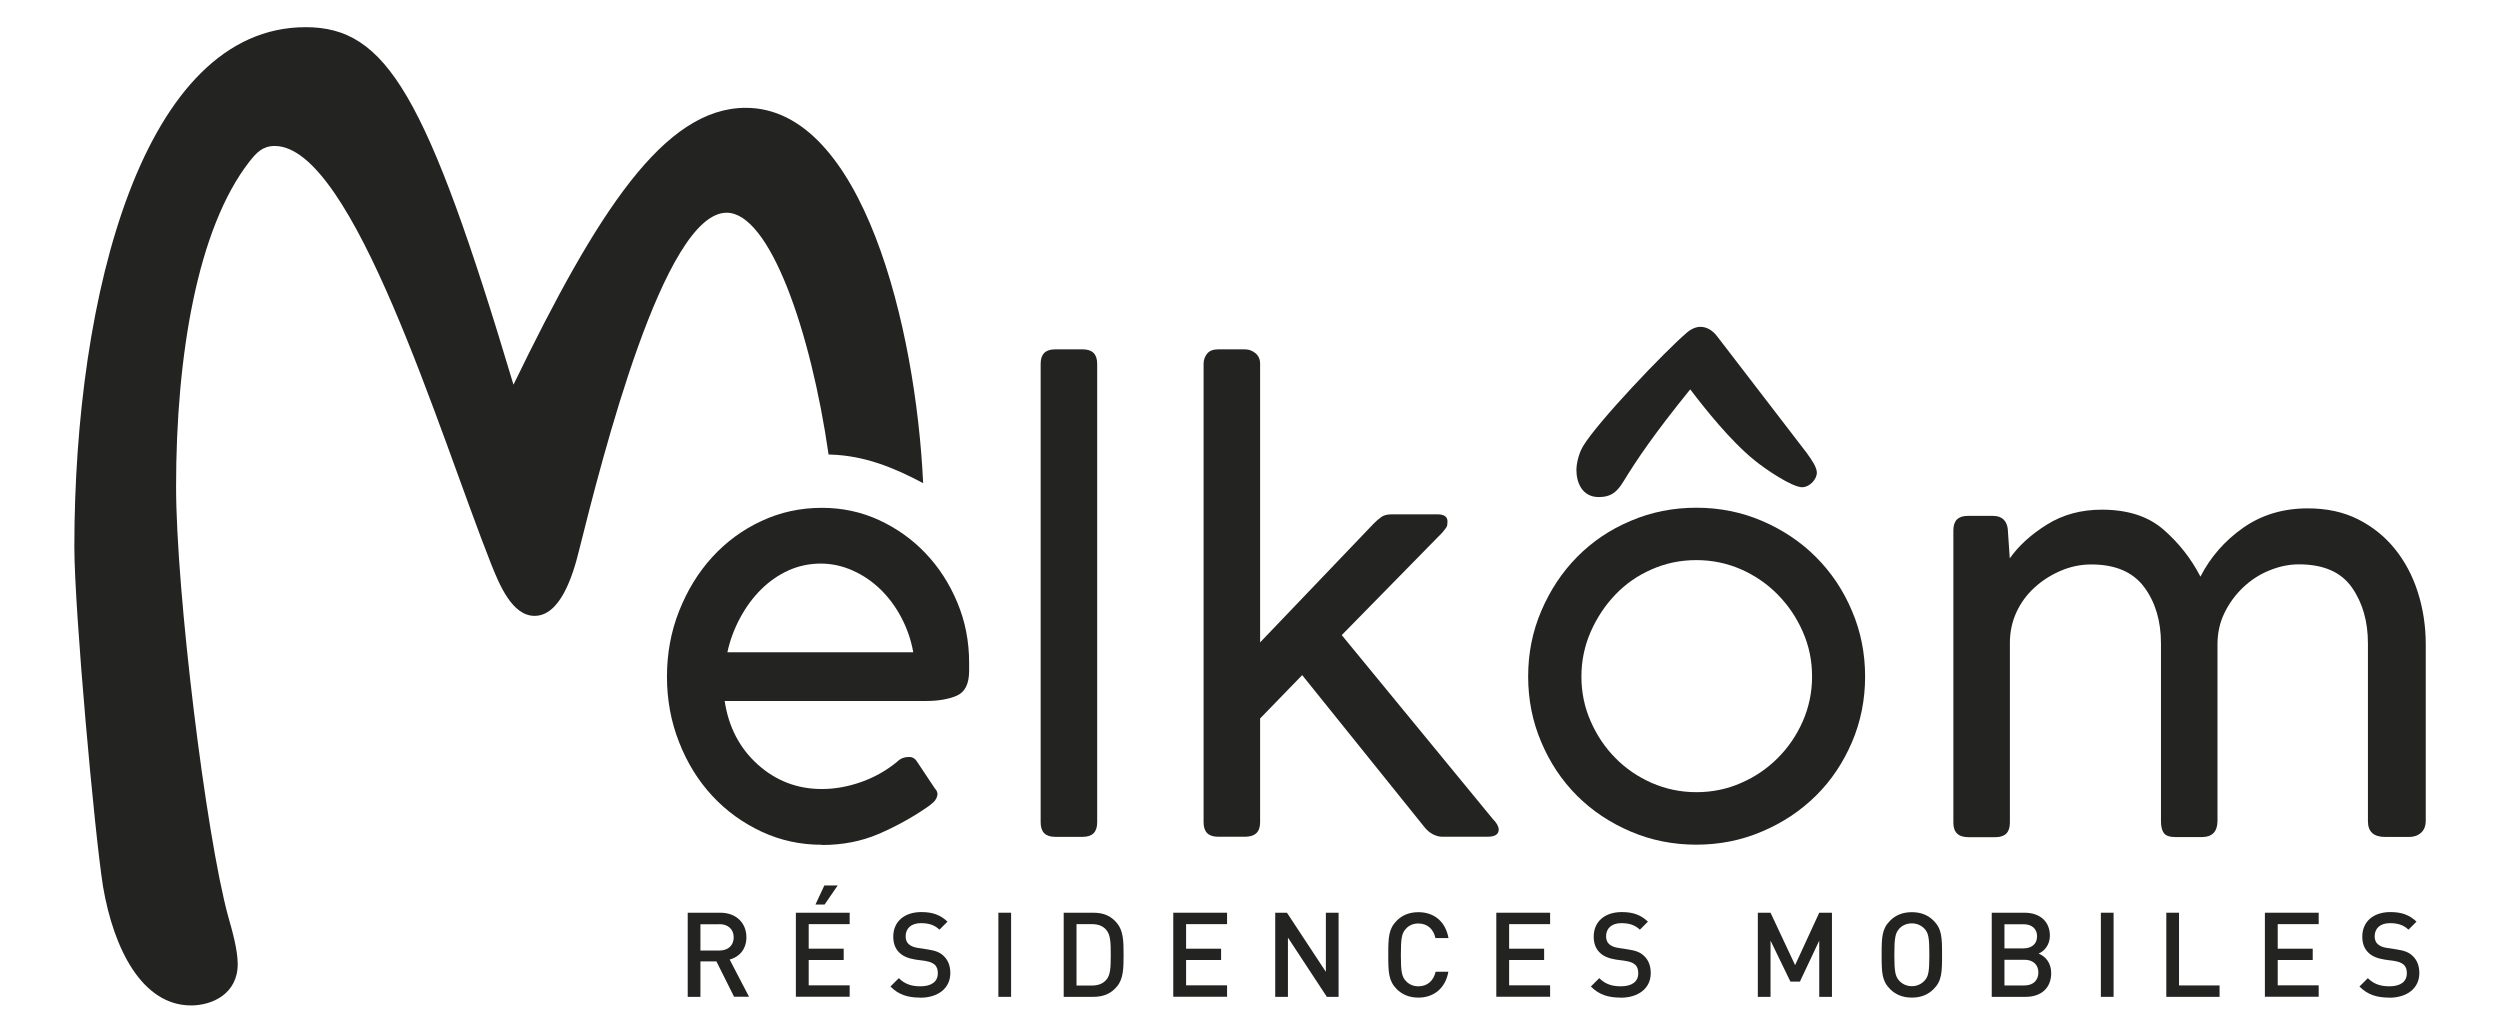 <svg xmlns="http://www.w3.org/2000/svg" id="Calque_1" viewBox="0 0 230 95"><defs><style>.cls-1{fill:#232422;stroke-width:0px;}</style></defs><path class="cls-1" d="M67.54,91.71l-1.63-3.26h-1.47v3.26h-1.17v-7.74h3c1.47,0,2.4.95,2.4,2.26,0,1.11-.67,1.82-1.54,2.05l1.78,3.42h-1.37ZM66.18,85.03h-1.74v2.42h1.74c.78,0,1.32-.45,1.32-1.21s-.53-1.22-1.32-1.22Z"></path><path class="cls-1" d="M73.22,91.71v-7.74h4.95v1.05h-3.77v2.26h3.22v1.04h-3.22v2.33h3.77v1.05h-4.95ZM75.86,83.22h-.84l.82-1.76h1.23l-1.21,1.76Z"></path><path class="cls-1" d="M84.66,91.78c-1.16,0-1.99-.27-2.74-1.02l.77-.77c.57.57,1.21.75,1.99.75,1.02,0,1.6-.43,1.6-1.2,0-.35-.09-.62-.3-.8-.2-.17-.46-.27-.85-.33l-.91-.13c-.63-.1-1.12-.29-1.46-.62-.38-.35-.58-.85-.58-1.49,0-1.35.98-2.26,2.59-2.26,1.03,0,1.74.26,2.4.88l-.74.74c-.48-.46-1.04-.6-1.71-.6-.91,0-1.4.5-1.4,1.21,0,.28.08.54.28.72.2.17.42.28.85.35l.92.14c.71.11,1.1.27,1.43.58.41.38.63.91.63,1.59,0,1.42-1.15,2.27-2.78,2.27Z"></path><path class="cls-1" d="M91.85,91.71v-7.74h1.17v7.74h-1.17Z"></path><path class="cls-1" d="M102.78,90.73c-.54.67-1.23.98-2.2.98h-2.72v-7.74h2.72c.97,0,1.65.3,2.2.98.57.7.59,1.65.59,2.89s-.02,2.2-.59,2.89ZM101.78,85.55c-.33-.38-.77-.53-1.33-.53h-1.41v5.65h1.41c.55,0,1-.15,1.33-.53.38-.42.41-1.14.41-2.29s-.03-1.87-.41-2.29Z"></path><path class="cls-1" d="M107.94,91.71v-7.74h4.95v1.05h-3.77v2.26h3.22v1.04h-3.22v2.33h3.77v1.05h-4.95Z"></path><path class="cls-1" d="M122.07,91.71l-3.58-5.45v5.45h-1.17v-7.74h1.08l3.58,5.44v-5.44h1.17v7.74h-1.08Z"></path><path class="cls-1" d="M130.5,91.78c-.85,0-1.5-.28-2-.78-.75-.76-.78-1.53-.78-3.15s.03-2.39.78-3.15c.5-.5,1.15-.78,2-.78,1.42,0,2.49.85,2.76,2.38h-1.2c-.17-.79-.71-1.34-1.57-1.34-.47,0-.86.17-1.14.48-.39.41-.47.88-.47,2.41s.08,2,.47,2.41c.28.3.67.48,1.14.48.86,0,1.4-.54,1.59-1.34h1.17c-.27,1.53-1.35,2.38-2.76,2.38Z"></path><path class="cls-1" d="M137.66,91.71v-7.74h4.95v1.05h-3.77v2.26h3.22v1.04h-3.22v2.33h3.77v1.05h-4.95Z"></path><path class="cls-1" d="M149.1,91.78c-1.16,0-1.99-.27-2.74-1.02l.77-.77c.57.57,1.21.75,1.99.75,1.02,0,1.6-.43,1.6-1.2,0-.35-.09-.62-.3-.8-.2-.17-.46-.27-.85-.33l-.91-.13c-.63-.1-1.12-.29-1.46-.62-.38-.35-.58-.85-.58-1.49,0-1.35.98-2.26,2.59-2.26,1.03,0,1.74.26,2.4.88l-.74.74c-.48-.46-1.04-.6-1.71-.6-.91,0-1.4.5-1.4,1.21,0,.28.08.54.28.72.2.17.42.28.85.35l.92.14c.71.11,1.1.27,1.43.58.41.38.63.91.63,1.59,0,1.42-1.15,2.27-2.78,2.27Z"></path><path class="cls-1" d="M167.37,91.71v-5.17l-1.78,3.77h-.87l-1.83-3.77v5.17h-1.17v-7.74h1.17l2.26,4.82,2.22-4.82h1.17v7.74h-1.17Z"></path><path class="cls-1" d="M177.89,91c-.5.5-1.15.78-2,.78s-1.5-.28-2-.78c-.76-.76-.78-1.53-.78-3.15s.02-2.39.78-3.15c.5-.5,1.15-.78,2-.78s1.5.28,2,.78c.76.76.78,1.53.78,3.15s-.02,2.39-.78,3.15ZM177.04,85.43c-.29-.3-.69-.48-1.15-.48s-.86.17-1.15.48c-.38.41-.46.88-.46,2.41s.08,1.99.46,2.4c.29.3.68.49,1.15.49s.86-.19,1.15-.49c.39-.4.46-.87.46-2.4s-.07-2.01-.46-2.41Z"></path><path class="cls-1" d="M186.37,91.71h-3.13v-7.74h3.01c1.44,0,2.34.82,2.34,2.12,0,.84-.52,1.43-1.04,1.64.6.24,1.16.82,1.16,1.79,0,1.42-.97,2.19-2.34,2.19ZM186.15,85.03h-1.74v2.22h1.74c.75,0,1.26-.39,1.26-1.11s-.51-1.11-1.26-1.11ZM186.26,88.3h-1.85v2.36h1.85c.82,0,1.27-.5,1.27-1.19s-.46-1.17-1.27-1.17Z"></path><path class="cls-1" d="M193.28,91.71v-7.74h1.17v7.74h-1.17Z"></path><path class="cls-1" d="M199.3,91.71v-7.74h1.17v6.69h3.73v1.05h-4.9Z"></path><path class="cls-1" d="M208.37,91.71v-7.74h4.95v1.05h-3.77v2.26h3.22v1.04h-3.22v2.33h3.77v1.05h-4.95Z"></path><path class="cls-1" d="M219.81,91.78c-1.16,0-1.99-.27-2.74-1.02l.77-.77c.57.57,1.21.75,1.99.75,1.02,0,1.6-.43,1.6-1.2,0-.35-.09-.62-.3-.8-.2-.17-.46-.27-.85-.33l-.91-.13c-.63-.1-1.12-.29-1.46-.62-.38-.35-.58-.85-.58-1.49,0-1.35.98-2.26,2.59-2.26,1.03,0,1.74.26,2.4.88l-.74.74c-.48-.46-1.04-.6-1.71-.6-.91,0-1.4.5-1.4,1.21,0,.28.08.54.28.72.2.17.42.28.85.35l.92.14c.71.11,1.1.27,1.43.58.41.38.63.91.63,1.59,0,1.42-1.15,2.27-2.78,2.27Z"></path><path class="cls-1" d="M75.62,77.72c-1.97,0-3.83-.4-5.56-1.21-1.73-.81-3.24-1.9-4.53-3.29-1.29-1.39-2.31-3.03-3.05-4.93-.75-1.89-1.12-3.91-1.12-6.04s.37-4.15,1.12-6.04c.75-1.89,1.76-3.55,3.05-4.96,1.29-1.41,2.8-2.52,4.53-3.32,1.73-.81,3.59-1.21,5.56-1.21,1.85,0,3.6.37,5.23,1.12,1.63.75,3.06,1.76,4.29,3.05,1.23,1.29,2.21,2.8,2.93,4.53.73,1.73,1.09,3.59,1.09,5.56v.73c0,1.21-.38,1.97-1.15,2.3-.77.32-1.69.48-2.78.48h-18.56c.36,2.4,1.38,4.35,3.05,5.85,1.67,1.5,3.64,2.25,5.89,2.25,1.21,0,2.43-.22,3.66-.66,1.23-.44,2.33-1.07,3.29-1.87.28-.28.64-.42,1.09-.42.28,0,.5.12.67.36l1.69,2.54c.16.16.24.35.24.55-.04.29-.17.53-.39.73-.22.2-.43.37-.63.49-1.37.94-2.84,1.74-4.41,2.42-1.57.67-3.3,1.01-5.2,1.01ZM66.91,60.01h17.11c-.2-1.12-.56-2.18-1.09-3.18-.52-1-1.17-1.87-1.93-2.61-.77-.74-1.62-1.32-2.57-1.74-.95-.42-1.92-.63-2.93-.63s-2.04.21-2.96.63c-.93.42-1.76,1-2.51,1.74-.75.74-1.39,1.61-1.93,2.61-.54,1-.94,2.06-1.18,3.18Z"></path><path class="cls-1" d="M100.94,33.47v42.19c0,.89-.44,1.33-1.33,1.33h-2.54c-.89,0-1.33-.44-1.33-1.33v-42.19c0-.89.44-1.33,1.33-1.33h2.54c.89,0,1.33.44,1.33,1.33Z"></path><path class="cls-1" d="M110.73,75.66v-42.19c0-.36.11-.67.33-.94.22-.26.55-.39,1-.39h2.48c.36,0,.68.12.97.36.28.24.42.56.42.97v25.63l10.46-10.94c.24-.24.47-.44.7-.6.22-.16.53-.24.94-.24h4.23c.6,0,.91.22.91.66,0,.24-.03.41-.09.51-.06.1-.19.27-.39.51l-9.25,9.43,13.9,16.92c.36.36.54.69.54.97,0,.44-.34.66-1.03.66h-4.17c-.28,0-.57-.08-.88-.24-.3-.16-.57-.4-.82-.73l-11.18-13.9-3.87,3.99v9.55c0,.89-.46,1.33-1.39,1.33h-2.48c-.89,0-1.33-.44-1.33-1.33Z"></path><path class="cls-1" d="M140.59,62.24c0-2.14.4-4.15,1.21-6.04.81-1.89,1.9-3.55,3.29-4.96,1.39-1.41,3.03-2.52,4.93-3.32,1.89-.81,3.91-1.21,6.04-1.21s4.15.4,6.04,1.21c1.89.81,3.55,1.91,4.96,3.32,1.41,1.41,2.52,3.06,3.32,4.96.81,1.89,1.21,3.91,1.21,6.04s-.4,4.15-1.21,6.04c-.81,1.89-1.91,3.54-3.32,4.93-1.41,1.39-3.06,2.49-4.96,3.29-1.89.81-3.91,1.21-6.04,1.21s-4.15-.4-6.04-1.21c-1.89-.81-3.54-1.9-4.93-3.29-1.39-1.39-2.49-3.03-3.29-4.93-.81-1.89-1.21-3.91-1.21-6.04ZM145.49,62.24c0,1.45.28,2.82.85,4.11.56,1.29,1.32,2.42,2.27,3.38.95.97,2.06,1.73,3.35,2.3,1.29.56,2.66.85,4.11.85s2.82-.28,4.11-.85c1.29-.56,2.42-1.33,3.38-2.3.97-.97,1.73-2.09,2.3-3.38.56-1.29.85-2.66.85-4.11s-.28-2.82-.85-4.11c-.56-1.29-1.33-2.43-2.3-3.42-.97-.99-2.1-1.76-3.38-2.33-1.29-.56-2.66-.85-4.11-.85s-2.82.28-4.11.85c-1.29.56-2.41,1.34-3.35,2.33-.95.99-1.7,2.13-2.27,3.42-.56,1.29-.85,2.66-.85,4.11Z"></path><path class="cls-1" d="M184.72,48.75l.18,2.62c.81-1.15,1.94-2.19,3.42-3.11,1.47-.92,3.15-1.37,5.05-1.37,2.38,0,4.27.61,5.68,1.84,1.41,1.23,2.54,2.67,3.39,4.32.93-1.81,2.24-3.31,3.94-4.5,1.7-1.19,3.68-1.78,5.94-1.78,1.74,0,3.27.33,4.61,1,1.33.67,2.46,1.57,3.39,2.72s1.64,2.48,2.12,3.99c.48,1.51.73,3.11.73,4.81v16.2c0,.48-.14.86-.43,1.12-.29.26-.65.39-1.1.39h-2.2c-1.06,0-1.59-.48-1.59-1.45v-16.36c0-2.02-.49-3.74-1.48-5.15-.99-1.41-2.61-2.12-4.87-2.12-.89,0-1.78.18-2.69.55-.91.36-1.71.88-2.42,1.55-.71.67-1.28,1.44-1.72,2.33-.44.89-.66,1.86-.66,2.91v16.24c0,1.01-.48,1.51-1.45,1.51h-2.42c-.52,0-.88-.12-1.06-.36-.18-.24-.27-.61-.27-1.09v-16.36c0-2.06-.51-3.79-1.54-5.18-1.03-1.39-2.65-2.09-4.87-2.09-.97,0-1.9.19-2.81.58s-1.71.9-2.42,1.55c-.71.65-1.26,1.4-1.66,2.27-.4.87-.6,1.81-.6,2.82v16.54c0,.89-.44,1.33-1.33,1.33h-2.48c-.93,0-1.39-.44-1.39-1.33v-26.9c0-.89.44-1.33,1.33-1.33h2.3c.85,0,1.31.44,1.39,1.31Z"></path><path class="cls-1" d="M76.38,41.82c3.16.09,5.88,1.21,8.55,2.63-.67-14.31-5.57-34.53-16.32-34.53-7.51,0-13.66,9.56-21.37,25.47C39.24,8.65,35.54,2.5,28.12,2.5,13.19,2.5,6.84,27.09,6.84,50.32c0,5.76,1.86,26.37,2.64,31.25.98,5.76,3.61,10.93,8.1,10.93,1.95,0,4.29-1.07,4.29-3.81,0-1.27-.49-3.03-.88-4.39-2.05-7.51-4.79-29.88-4.79-39.54,0-12,1.95-23.72,6.73-29.87.68-.88,1.27-1.46,2.34-1.46,7.22,0,15.13,26.35,19.91,38.45.78,1.95,1.95,4.78,4,4.78,2.34,0,3.51-3.61,4.1-6.05,2.15-8.59,7.81-31.04,13.57-31.04,3.95,0,7.74,10.82,9.38,22.25.04,0,.09,0,.13,0Z"></path><path class="cls-1" d="M165.83,44.83c-.97,0-3.45-1.69-4.41-2.48-2.24-1.81-4.59-4.78-5.92-6.53-3.32,4.11-4.84,6.35-6.17,8.52-.6.97-1.15,1.39-2.24,1.39-1.57,0-2.06-1.39-2.06-2.48,0-.66.24-1.57.6-2.18,1.33-2.24,7.56-8.76,9.55-10.46.42-.36.85-.54,1.27-.54.54,0,1.09.3,1.51.85l8.22,10.7c.54.73.97,1.39.97,1.87,0,.6-.66,1.33-1.33,1.33Z"></path></svg>